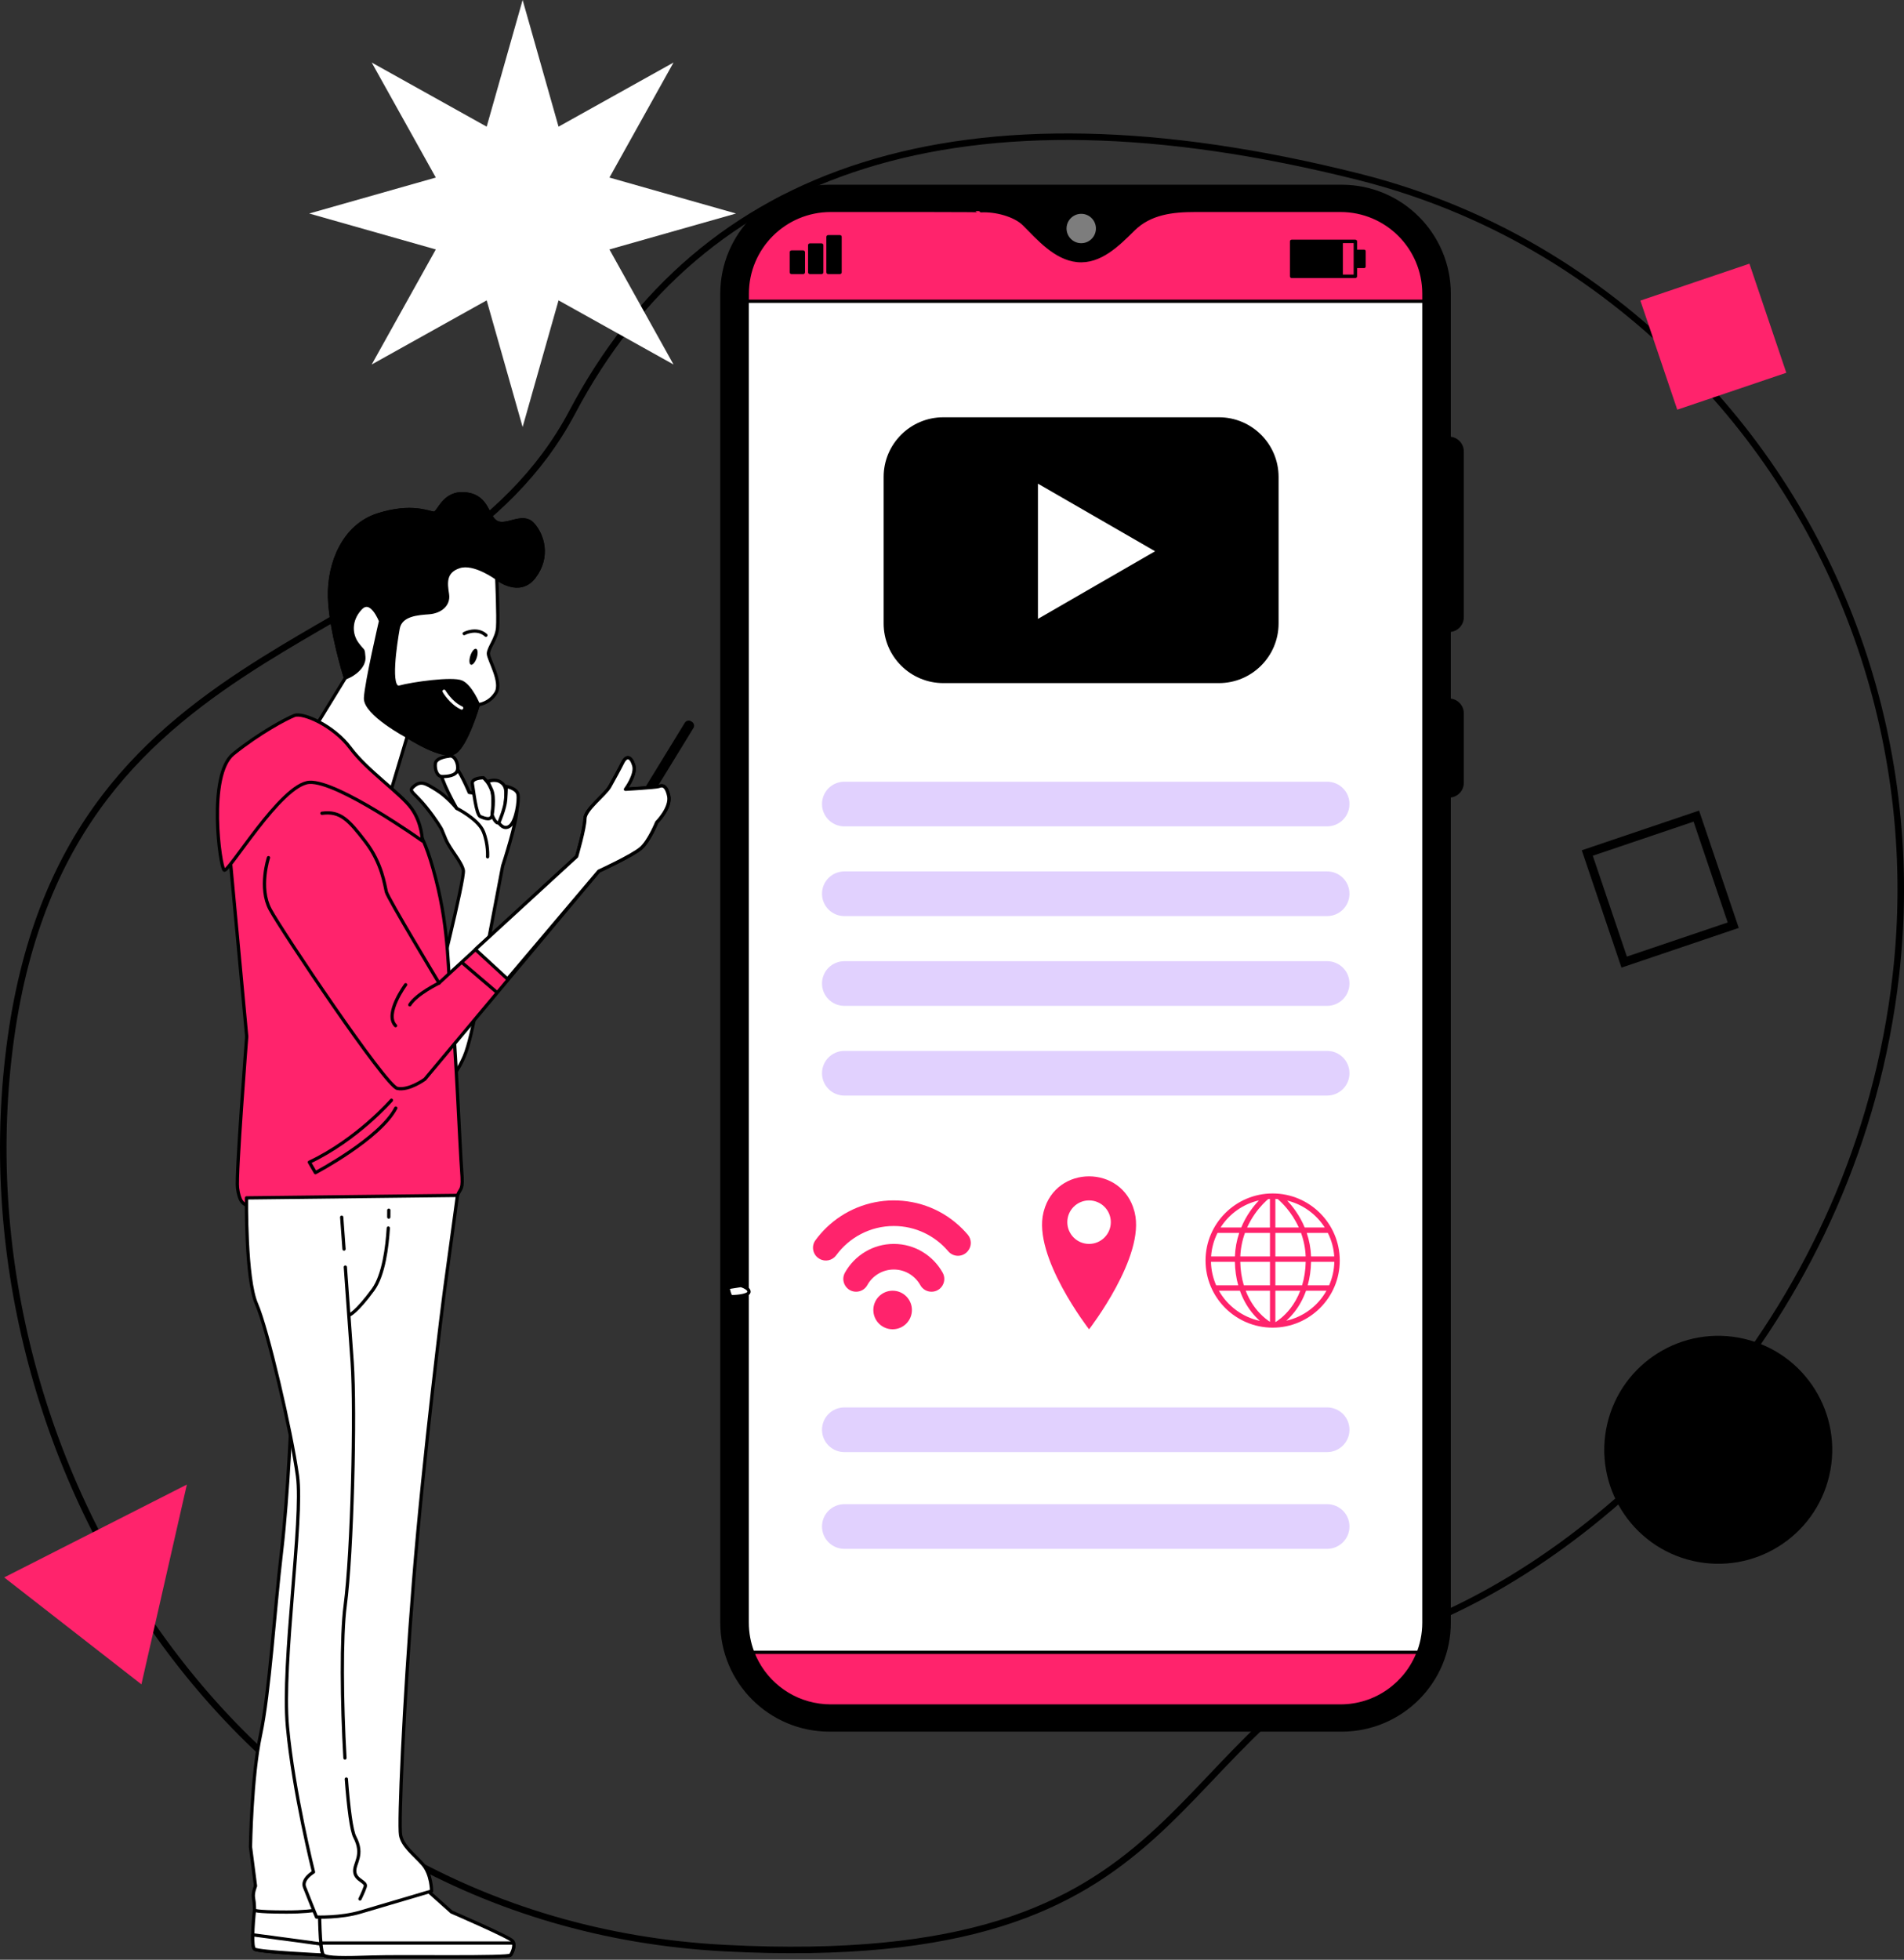 <svg width="585" height="602" viewBox="0 0 585 602" fill="none" xmlns="http://www.w3.org/2000/svg">
<rect x="0" y="0" width="585" height="602" fill="#333333" stroke="none"/>
<g clip-path="url(#clip0_916_3178)">
<path d="M518.127 112.261C567.051 161.419 590.349 230.605 582.515 299.504C570.812 402.369 497.478 475.266 435.031 499.636C414.365 507.699 400.079 518.451 387.937 529.892C382.4 535.111 377.304 540.478 372.267 545.783C371.79 546.285 371.314 546.786 370.838 547.287C365.325 553.087 359.834 558.794 353.821 564.187C341.814 574.955 327.721 584.471 307.317 590.821C286.895 597.177 260.1 600.377 222.672 598.431C73.357 590.668 -14.783 448.297 3.355 318.734C7.884 286.384 18.391 262.982 32.193 244.887C46.003 226.781 63.15 213.936 81.044 202.75C88.325 198.199 95.715 193.931 103.056 189.691C104.741 188.718 106.423 187.746 108.1 186.773C117.078 181.566 125.917 176.319 134.263 170.587C150.962 159.119 165.737 145.681 175.813 126.632C195.642 89.151 225.359 63.386 265.416 50.818C305.505 38.24 356.033 38.855 417.488 54.318C461.177 65.315 494.073 88.09 518.127 112.261Z" stroke="black" stroke-width="2"/>
<path d="M412.23 531.431H254.835C236.581 531.431 221.798 516.642 221.798 498.409V90.264C221.798 72.018 236.594 57.241 254.835 57.241H412.23C430.484 57.241 445.267 72.031 445.267 90.264V498.409C445.28 516.655 430.484 531.431 412.23 531.431Z" fill="black" stroke="black" stroke-miterlimit="10" stroke-linecap="round" stroke-linejoin="round"/>
<path d="M437.49 90.226V498.435C437.49 512.582 426.024 524.044 411.87 524.044H255.208C254.025 524.044 252.855 523.966 251.724 523.799C239.216 522.103 229.575 511.387 229.575 498.422V90.226C229.575 76.079 241.055 64.617 255.208 64.617H259.758C273.847 64.617 311.821 66.069 314.597 68.845C319.019 73.265 324.187 79.304 330.936 80.011C337.993 80.73 343.598 75.025 348.187 70.489C353.342 65.388 360.232 64.617 367.212 64.617H411.857C426.011 64.617 437.49 76.079 437.49 90.226Z" fill="white" stroke="black" stroke-miterlimit="10" stroke-linecap="round" stroke-linejoin="round"/>
<path d="M231.259 507.57C234.537 516.166 242.327 522.54 251.724 523.812C252.868 523.979 254.025 524.056 255.207 524.056H411.857C422.797 524.056 432.103 517.207 435.78 507.57H231.259Z" fill="#FF236C" stroke="black" stroke-miterlimit="10" stroke-linecap="round" stroke-linejoin="round"/>
<path d="M437.49 92.538V90.238C437.49 76.091 426.023 64.63 411.87 64.63H367.225C360.245 64.63 353.355 65.401 348.2 70.502C343.611 75.038 338.006 80.743 330.948 80.023C324.2 79.317 319.032 73.277 314.61 68.857C311.833 66.082 305.894 64.501 301.421 64.745C301.382 64.604 273.873 64.63 259.784 64.63H255.233C241.08 64.63 229.601 76.091 229.601 90.238V92.538H437.49Z" fill="#FF236C" stroke="black" stroke-miterlimit="10" stroke-linecap="round" stroke-linejoin="round"/>
<path d="M332.208 74.704C334.7 74.704 336.72 72.685 336.72 70.194C336.72 67.703 334.7 65.684 332.208 65.684C329.716 65.684 327.696 67.703 327.696 70.194C327.696 72.685 329.716 74.704 332.208 74.704Z" fill="#7D7D7D"/>
<path d="M445.203 193.65V134.633C447.44 134.633 449.252 136.445 449.252 138.68V189.615C449.252 191.838 447.44 193.65 445.203 193.65Z" fill="black" stroke="black" stroke-miterlimit="10" stroke-linecap="round" stroke-linejoin="round"/>
<path d="M445.203 244.52V215.069C447.44 215.069 449.252 216.881 449.252 219.117V240.472C449.252 242.708 447.44 244.52 445.203 244.52Z" fill="black" stroke="black" stroke-miterlimit="10" stroke-linecap="round" stroke-linejoin="round"/>
<path d="M223.662 395.524C223.662 395.524 224.163 398.133 224.652 398.261C225.153 398.39 230 398.133 230.128 396.886C230.257 395.64 227.634 394.895 227.634 394.895L223.662 395.524Z" fill="white" stroke="black" stroke-miterlimit="10" stroke-linejoin="round"/>
<path d="M419.147 76.695H416.961V74.151C416.961 73.855 416.73 73.624 416.434 73.624H396.856C396.56 73.624 396.329 73.855 396.329 74.151V84.88C396.329 85.175 396.56 85.407 396.856 85.407H416.434C416.73 85.407 416.961 85.175 416.961 84.88V82.349H419.147C419.404 82.349 419.609 82.143 419.609 81.886V77.158C419.609 76.901 419.404 76.695 419.147 76.695ZM415.907 84.353H412.591V74.678H415.907V84.353Z" fill="black"/>
<path d="M246.775 76.914H243.189C242.88 76.914 242.623 77.171 242.623 77.479V83.634C242.623 83.943 242.88 84.2 243.189 84.2H246.775C247.084 84.2 247.341 83.943 247.341 83.634V77.479C247.341 77.171 247.084 76.914 246.775 76.914Z" fill="black"/>
<path d="M252.419 74.755H248.832C248.524 74.755 248.267 75.012 248.267 75.32V83.634C248.267 83.942 248.524 84.199 248.832 84.199H252.419C252.727 84.199 252.984 83.942 252.984 83.634V75.32C252.984 75.012 252.727 74.755 252.419 74.755Z" fill="black"/>
<path d="M258.049 72.211H254.462C254.154 72.211 253.896 72.468 253.896 72.776V83.634C253.896 83.942 254.154 84.199 254.462 84.199H258.049C258.357 84.199 258.614 83.942 258.614 83.634V72.776C258.614 72.455 258.37 72.211 258.049 72.211Z" fill="black"/>
<path d="M374.501 209.84H289.839C279.709 209.84 271.495 201.629 271.495 191.504V146.519C271.495 136.393 279.709 128.183 289.839 128.183H374.501C384.631 128.183 392.845 136.393 392.845 146.519V191.504C392.845 201.629 384.631 209.84 374.501 209.84Z" fill="black"/>
<path d="M318.904 169.339V148.574L336.901 158.956L354.898 169.339L336.901 179.721L318.904 190.116V169.339Z" fill="white"/>
<g opacity="0.3">
<path d="M407.769 322.824H259.424C255.632 322.824 252.56 325.895 252.56 329.686C252.56 333.476 255.632 336.547 259.424 336.547H407.757C411.549 336.547 414.621 333.476 414.621 329.686C414.634 325.895 411.562 322.824 407.769 322.824Z" fill="#9B66FA"/>
</g>
<g opacity="0.3">
<path d="M407.769 462.059H259.424C255.632 462.059 252.56 465.13 252.56 468.92C252.56 472.711 255.632 475.782 259.424 475.782H407.757C411.549 475.782 414.621 472.711 414.621 468.92C414.634 465.13 411.562 462.059 407.769 462.059Z" fill="#9B66FA"/>
</g>
<g opacity="0.3">
<path d="M407.769 432.339H259.424C255.632 432.339 252.56 435.41 252.56 439.2C252.56 442.991 255.632 446.062 259.424 446.062H407.757C411.549 446.062 414.621 442.991 414.621 439.2C414.634 435.41 411.562 432.339 407.769 432.339Z" fill="#9B66FA"/>
</g>
<g opacity="0.3">
<path d="M407.769 295.263H259.424C255.632 295.263 252.56 298.334 252.56 302.124C252.56 305.915 255.632 308.986 259.424 308.986H407.757C411.549 308.986 414.621 305.915 414.621 302.124C414.634 298.334 411.562 295.263 407.769 295.263Z" fill="#9B66FA"/>
</g>
<g opacity="0.3">
<path d="M407.769 267.688H259.424C255.632 267.688 252.56 270.758 252.56 274.549C252.56 278.34 255.632 281.411 259.424 281.411H407.757C411.549 281.411 414.621 278.34 414.621 274.549C414.634 270.758 411.562 267.688 407.769 267.688Z" fill="#9B66FA"/>
</g>
<g opacity="0.3">
<path d="M407.769 240.126H259.424C255.632 240.126 252.56 243.197 252.56 246.987C252.56 250.778 255.632 253.849 259.424 253.849H407.757C411.549 253.849 414.621 250.778 414.621 246.987C414.634 243.197 411.562 240.126 407.769 240.126Z" fill="#9B66FA"/>
</g>
<path d="M280.184 402.412C280.184 405.688 277.536 408.335 274.258 408.335C270.98 408.335 268.332 405.688 268.332 402.412C268.332 399.135 270.98 396.488 274.258 396.488C277.536 396.488 280.184 399.135 280.184 402.412Z" fill="#FF236C"/>
<path d="M297.294 384.398C297.307 384.372 297.333 384.359 297.346 384.333C298.593 382.868 298.58 380.723 297.333 379.258C296.806 378.641 296.266 378.05 295.688 377.472C289.993 371.779 282.409 368.683 274.349 368.747C266.777 368.811 259.475 371.78 254.012 377.022C252.727 378.256 251.557 379.592 250.528 381.005C249.166 382.881 249.757 385.528 251.762 386.672C251.788 386.685 251.814 386.698 251.827 386.71C253.562 387.7 255.747 387.211 256.93 385.592C260.915 380.157 267.355 376.611 274.618 376.611C281.303 376.611 287.306 379.618 291.33 384.359C292.898 386.209 295.713 386.235 297.294 384.398Z" fill="#FF236C"/>
<path d="M263.036 396.797C264.45 396.797 265.775 396.039 266.456 394.805C268.037 391.927 271.109 389.974 274.619 389.974C278.128 389.974 281.188 391.927 282.782 394.805C283.463 396.039 284.787 396.797 286.201 396.797C289.222 396.797 291.099 393.559 289.62 390.925C286.677 385.67 281.059 382.11 274.619 382.11C268.178 382.11 262.561 385.67 259.617 390.925C258.139 393.546 260.028 396.797 263.036 396.797Z" fill="#FF236C"/>
<path d="M348.624 372.448C348.598 372.319 348.559 372.178 348.521 372.05C344.754 357.787 324.469 357.787 320.703 372.05C320.664 372.178 320.626 372.319 320.6 372.448C317.232 385.978 334.612 408.349 334.612 408.349C334.612 408.349 351.992 385.965 348.624 372.448ZM334.612 382.111C330.923 382.111 327.927 379.117 327.927 375.429C327.927 371.741 330.923 368.747 334.612 368.747C338.301 368.747 341.296 371.741 341.296 375.429C341.296 379.117 338.301 382.111 334.612 382.111Z" fill="#FF236C"/>
<path d="M391.02 366.614C379.656 366.614 370.4 375.853 370.4 387.225C370.4 398.583 379.643 407.835 391.02 407.835C402.383 407.835 411.639 398.596 411.639 387.225C411.639 375.853 402.383 366.614 391.02 366.614ZM391.855 394.831V387.61H401.175C401.124 390.167 400.751 392.583 400.069 394.831H391.855ZM397.691 403.055C399.208 401.14 400.404 398.93 401.278 396.489H407.551C404.903 401.205 400.442 404.52 395.21 405.702C396.097 404.918 396.92 404.019 397.691 403.055ZM399.504 396.489C398.733 398.519 397.691 400.356 396.432 401.975C394.452 404.494 392.485 405.779 391.855 406.152V396.489H399.504ZM391.855 377.074V368.285C392.099 368.298 392.344 368.31 392.588 368.336C393.616 369.21 396.856 372.204 399.054 377.074H391.855ZM400.866 377.074C400.134 375.3 399.195 373.591 398.09 372.011C397.293 370.867 396.419 369.788 395.48 368.799C400.224 369.942 404.389 372.923 407.024 377.074H400.866ZM391.855 385.952V378.731H399.735C400.584 381.057 401.072 383.485 401.162 385.952H391.855ZM402.82 385.952C402.73 383.498 402.28 381.07 401.496 378.731H407.975C409.119 380.993 409.775 383.421 409.942 385.952H402.82ZM409.968 387.61C409.916 390.116 409.376 392.544 408.374 394.831H401.792C402.422 392.57 402.769 390.141 402.82 387.61H409.968ZM380.44 394.831H373.666C372.663 392.544 372.123 390.116 372.072 387.61H379.412C379.463 390.141 379.81 392.57 380.44 394.831ZM383.178 377.074C383.821 375.647 384.592 374.285 385.479 373C387.215 370.508 388.95 368.927 389.657 368.323C389.837 368.31 390.004 368.298 390.184 368.298V377.086H383.178V377.074ZM390.197 378.731V385.952H381.083C381.186 383.498 381.661 381.07 382.51 378.731H390.197ZM375.015 377.074C377.702 372.846 381.957 369.839 386.803 368.747C385.852 369.749 384.952 370.842 384.142 372.011C383.037 373.591 382.098 375.3 381.366 377.074H375.015ZM390.197 387.61V394.831H382.163C381.494 392.596 381.121 390.167 381.07 387.61H390.197ZM372.11 385.952C372.277 383.421 372.946 380.993 374.077 378.731H380.749C379.952 381.07 379.514 383.498 379.425 385.952H372.11ZM380.967 396.489C381.828 398.93 383.037 401.14 384.554 403.055C385.338 404.044 386.186 404.957 387.099 405.753C381.816 404.635 377.175 401.217 374.501 396.489H380.967ZM390.197 396.489V406.036C388.937 405.252 385.029 402.425 382.741 396.489H390.197Z" fill="#FF236C"/>
<path d="M152.626 177.678C152.626 177.678 153.141 189.486 152.883 192.827C152.626 196.168 150.055 198.995 150.055 200.794C150.055 202.592 154.426 209.531 152.369 212.859C150.312 216.2 146.97 216.457 146.97 216.457C146.97 216.457 143.371 228.779 139.771 231.092C136.172 233.405 125.13 226.209 125.13 226.209L119.731 244.186L96.348 224.154L106.117 208.233C106.117 208.233 101.49 193.598 101.233 183.318C100.975 173.039 105.603 161.488 116.131 158.147C126.659 154.806 131.801 157.633 133.344 157.633C134.887 157.633 136.172 150.951 143.114 151.722C150.055 152.493 149.541 158.918 152.626 160.46C155.712 162.002 160.596 157.633 163.669 160.974C166.754 164.314 168.811 170.996 164.183 177.151C159.568 183.318 152.626 177.678 152.626 177.678Z" fill="white" stroke="black" stroke-miterlimit="10" stroke-linecap="round" stroke-linejoin="round"/>
<path d="M139.784 231.092C143.384 228.779 146.983 216.457 146.983 216.457C146.983 216.457 144.669 210.803 141.841 209.518C139.013 208.233 126.428 210.032 122.829 211.06C119.229 212.088 121.543 197.453 122.315 193.084C123.086 188.715 128.485 188.458 131.827 188.201C135.17 187.944 137.998 185.888 137.483 182.548C136.969 179.207 136.455 175.609 141.083 174.067C145.711 172.525 152.639 177.665 152.639 177.665C152.639 177.665 159.581 183.318 164.196 177.151C168.824 170.983 166.767 164.314 163.682 160.974C160.596 157.633 155.712 162.002 152.639 160.46C149.554 158.918 150.068 152.493 143.127 151.722C136.185 150.951 134.9 157.633 133.357 157.633C131.814 157.633 126.672 154.806 116.144 158.147C105.616 161.488 100.988 173.039 101.245 183.318C101.503 193.598 106.13 208.233 106.13 208.233C108.958 207.205 112.044 204.635 111.786 201.809C111.529 198.982 111.786 200.524 109.73 197.697C107.673 194.87 107.416 190.501 110.758 186.916C114.1 183.318 116.928 190.771 116.928 190.771C116.928 190.771 112.558 209.518 112.301 214.401C112.044 219.284 125.143 226.209 125.143 226.209C125.143 226.209 136.185 233.405 139.784 231.092Z" fill="black" stroke="black" stroke-miterlimit="10" stroke-linecap="round" stroke-linejoin="round"/>
<path d="M146.469 202.066C146.032 203.415 145.235 204.366 144.695 204.186C144.155 204.006 144.078 202.772 144.515 201.423C144.952 200.074 145.749 199.123 146.289 199.303C146.816 199.483 146.906 200.729 146.469 202.066Z" fill="black"/>
<path d="M142.612 194.626C142.612 194.626 146.469 192.57 149.297 195.14" stroke="black" stroke-miterlimit="10" stroke-linecap="round" stroke-linejoin="round"/>
<path d="M136.442 212.345C136.442 212.345 138.499 215.943 141.841 217.484" stroke="white" stroke-miterlimit="10" stroke-linecap="round" stroke-linejoin="round"/>
<path d="M135.671 254.722C135.671 254.722 134.128 251.895 130.786 247.783C127.444 243.672 125.58 243.106 126.737 241.95C129.205 239.483 130.786 240.652 134.128 242.708C137.47 244.764 140.299 248.297 140.299 248.297C140.299 248.297 135.157 239.303 135.414 236.746C135.671 234.176 137.47 233.919 139.27 234.947C141.07 235.975 144.155 243.427 144.155 243.427C144.155 243.427 148.269 243.941 151.354 245.226C154.439 246.511 158.527 244.802 158.784 248.4C159.041 251.998 154.439 266.029 154.439 266.029L148.526 297.112C148.526 297.112 145.44 318.172 142.612 324.596C139.784 331.021 137.47 332.049 137.47 332.049L133.614 306.363C133.614 306.363 142.869 269.897 142.355 267.327C141.841 264.757 138.242 260.902 136.956 257.819C135.671 254.722 135.671 254.722 135.671 254.722Z" fill="white" stroke="black" stroke-miterlimit="10" stroke-linecap="round" stroke-linejoin="round"/>
<path d="M140.299 248.297C140.299 248.297 146.983 251.638 148.526 255.492C150.069 259.347 149.811 263.202 149.811 263.202" stroke="black" stroke-miterlimit="10" stroke-linecap="round" stroke-linejoin="round"/>
<path d="M137.92 232.287C137.92 232.287 133.935 232.66 133.755 234.561C133.562 236.45 134.321 238.545 135.838 238.545C137.354 238.545 140.195 238.352 140.581 236.463C140.954 234.561 139.617 231.722 137.92 232.287Z" fill="white" stroke="black" stroke-miterlimit="10" stroke-linecap="round" stroke-linejoin="round"/>
<path d="M148.539 238.917C148.539 238.917 144.746 238.917 145.132 240.806C145.505 242.695 146.263 250.276 147.6 250.854C148.924 251.419 151.007 252.177 151.2 250.289C151.392 248.4 151.765 244.609 151.007 242.515C150.235 240.433 148.539 238.917 148.539 238.917Z" fill="white" stroke="black" stroke-miterlimit="10" stroke-linecap="round" stroke-linejoin="round"/>
<path d="M149.862 240.061C149.862 240.061 152.138 239.11 153.847 240.254C155.557 241.385 155.557 242.901 155.364 245.753C155.171 248.593 154.413 252.384 153.282 252.769C152.15 253.155 151.199 250.302 151.199 250.302C151.199 250.302 152.15 244.995 151.006 242.528C149.862 240.061 149.862 240.061 149.862 240.061Z" fill="white" stroke="black" stroke-miterlimit="10" stroke-linecap="round" stroke-linejoin="round"/>
<path d="M155.545 241.577C155.545 241.577 158.771 242.143 159.144 244.044C159.517 245.933 158.579 252.191 156.676 253.707C154.774 255.223 153.27 252.756 153.27 252.756C153.27 252.756 155.159 248.4 155.352 245.74C155.545 243.093 155.545 241.577 155.545 241.577Z" fill="white" stroke="black" stroke-miterlimit="10" stroke-linecap="round" stroke-linejoin="round"/>
<path d="M70.664 263.203L75.806 318.416C75.806 318.416 72.464 361.05 72.978 364.905C73.492 368.76 74.52 370.302 76.834 370.302C79.148 370.302 133.614 370.302 133.614 370.302C133.614 370.302 139.528 369.788 140.556 367.218C141.584 364.648 142.356 365.933 141.842 359.508C141.327 353.084 140.042 320.729 138.756 309.679C137.471 298.641 138.242 286.82 133.872 269.872C129.501 252.923 126.159 251.895 120.258 247.27C114.345 242.644 104.074 233.662 92.247 236.746C80.434 239.83 70.664 263.203 70.664 263.203Z" fill="#FF236C" stroke="black" stroke-miterlimit="10" stroke-linecap="round" stroke-linejoin="round"/>
<path d="M129.758 258.32C129.758 258.32 129.758 252.924 126.415 248.298C123.073 243.672 112.802 236.746 107.66 229.808C102.518 222.869 93.018 218.77 90.447 219.785C87.876 220.8 79.662 225.182 71.692 231.594C63.722 238.018 67.579 266.261 68.864 267.289C70.15 268.317 86.334 240.832 95.075 240.318C103.817 239.83 129.758 258.32 129.758 258.32Z" fill="#FF236C" stroke="black" stroke-miterlimit="10" stroke-linecap="round" stroke-linejoin="round"/>
<path d="M196.051 248.683L195.806 248.542C195.138 248.131 194.932 247.27 195.344 246.601L210.397 222.034C210.808 221.365 211.669 221.16 212.338 221.571L212.582 221.712C213.25 222.124 213.456 222.984 213.045 223.653L197.992 248.22C197.58 248.889 196.706 249.094 196.051 248.683Z" fill="black"/>
<path d="M82.49 263.459C82.49 263.459 79.405 272.711 83.005 279.379C86.604 286.061 118.458 333.565 122.058 334.336C125.657 335.107 130.542 331.509 130.542 331.509L183.993 267.61C183.993 267.61 194.444 262.804 196.989 260.542C199.534 258.281 201.797 252.627 201.797 252.627C201.797 252.627 206.321 248.104 205.473 244.429C204.625 240.755 203.211 241.32 202.362 241.603C201.514 241.885 192.181 242.451 192.181 242.451C192.181 242.451 195.575 237.928 194.726 235.101C193.878 232.274 192.464 231.991 191.333 234.253C190.201 236.514 188.787 239.058 187.373 241.603C185.959 244.147 179.738 248.67 179.738 251.497C179.738 254.323 177.192 263.074 177.192 263.074L134.887 301.969C134.887 301.969 119.217 276.026 118.703 273.97C118.188 271.914 117.417 265.232 112.275 258.564C107.133 251.882 104.562 249.055 98.919 249.826" fill="#FF236C"/>
<path d="M82.49 263.459C82.49 263.459 79.405 272.711 83.005 279.379C86.604 286.061 118.458 333.565 122.058 334.336C125.657 335.107 130.542 331.509 130.542 331.509L183.993 267.61C183.993 267.61 194.444 262.804 196.989 260.542C199.534 258.281 201.797 252.627 201.797 252.627C201.797 252.627 206.321 248.104 205.473 244.429C204.625 240.755 203.211 241.32 202.362 241.603C201.514 241.885 192.181 242.451 192.181 242.451C192.181 242.451 195.575 237.928 194.726 235.101C193.878 232.274 192.464 231.991 191.333 234.253C190.201 236.514 188.787 239.058 187.373 241.603C185.959 244.147 179.738 248.67 179.738 251.497C179.738 254.323 177.192 263.074 177.192 263.074L134.887 301.969C134.887 301.969 119.217 276.026 118.703 273.97C118.188 271.914 117.417 265.232 112.275 258.564C107.133 251.882 104.562 249.055 98.919 249.826" stroke="black" stroke-miterlimit="10" stroke-linecap="round" stroke-linejoin="round"/>
<path d="M142.099 295.813L152.627 304.808" stroke="black" stroke-miterlimit="10" stroke-linecap="round" stroke-linejoin="round"/>
<path d="M134.9 301.981C134.9 301.981 127.958 305.322 125.901 308.663" stroke="black" stroke-miterlimit="10" stroke-linecap="round" stroke-linejoin="round"/>
<path d="M124.629 302.495C124.629 302.495 117.944 311.49 121.544 315.075" stroke="black" stroke-miterlimit="10" stroke-linecap="round" stroke-linejoin="round"/>
<path d="M202.349 241.615C201.501 241.898 192.168 242.463 192.168 242.463C192.168 242.463 195.562 237.94 194.713 235.114C193.865 232.287 192.451 232.004 191.32 234.265C190.188 236.527 188.774 239.071 187.36 241.615C185.946 244.159 179.725 248.682 179.725 251.509C179.725 254.336 177.179 263.086 177.179 263.086L146.058 291.65L155.917 300.722L183.954 267.609C183.954 267.609 194.405 262.804 196.95 260.542C199.495 258.281 201.758 252.627 201.758 252.627C201.758 252.627 206.283 248.104 205.434 244.429C204.612 240.767 203.198 241.333 202.349 241.615Z" fill="white" stroke="black" stroke-miterlimit="10" stroke-linecap="round" stroke-linejoin="round"/>
<path d="M78.184 586.735C78.184 586.735 76.95 597.798 78.184 598.723C79.418 599.648 99.395 600.561 99.395 600.561H128.601C128.601 600.561 130.439 601.794 131.982 599.944C133.524 598.106 133.524 593.494 130.439 591.643C127.367 589.806 118.446 588.881 114.461 586.722C110.463 584.576 104.627 582.109 103.393 581.197C102.159 580.272 78.493 579.359 78.493 579.359L78.184 586.735Z" fill="white" stroke="black" stroke-miterlimit="10" stroke-linecap="round" stroke-linejoin="round"/>
<path d="M131.981 599.944C132.277 599.584 132.509 599.096 132.676 598.569C126.788 599.096 116.453 599.764 109.55 598.723C101.901 597.567 85.344 595.357 77.657 594.342C77.605 596.5 77.721 598.364 78.197 598.723C79.431 599.649 99.407 600.561 99.407 600.561H128.614C128.601 600.561 130.439 601.794 131.981 599.944Z" fill="white" stroke="black" stroke-miterlimit="10" stroke-linecap="round" stroke-linejoin="round"/>
<path d="M89.561 433.109C89.561 433.109 88.635 458.615 86.488 476.732C84.342 494.862 82.799 520.06 80.035 532.961C77.271 545.861 76.963 567.371 76.963 567.371L78.505 579.359C78.505 579.359 77.58 581.505 77.888 583.047C78.197 584.589 78.197 586.735 78.197 586.735C78.197 586.735 77.888 587.352 88.031 587.352C98.174 587.352 100.937 585.81 100.937 585.81C100.937 585.81 105.861 585.193 101.554 558.158C97.248 531.123 96.631 502.855 96.631 482.27C96.631 461.686 98.469 440.484 92.942 429.421C87.401 418.358 89.561 433.109 89.561 433.109Z" fill="white" stroke="black" stroke-miterlimit="10" stroke-linecap="round" stroke-linejoin="round"/>
<path d="M130.13 579.667L138.743 587.351C138.743 587.351 156.573 595.035 157.498 596.256C158.424 597.489 157.498 599.635 156.881 600.56C156.264 601.485 123.381 600.869 114.46 601.177C105.552 601.485 100.628 601.485 99.394 600.56C98.16 599.635 98.16 585.501 98.16 585.501C98.16 585.501 124.294 578.447 130.13 579.667Z" fill="white" stroke="black" stroke-miterlimit="10" stroke-linecap="round" stroke-linejoin="round"/>
<path d="M156.868 600.56C157.395 599.776 158.128 598.106 157.768 596.872H98.584C98.764 598.799 99.021 600.277 99.394 600.56C100.628 601.485 105.538 601.485 114.46 601.177C123.368 600.868 156.264 601.485 156.868 600.56Z" fill="white" stroke="black" stroke-miterlimit="10" stroke-linecap="round" stroke-linejoin="round"/>
<path d="M75.729 367.976C75.729 367.976 75.421 392.865 78.801 400.549C82.182 408.233 89.561 439.881 91.399 453.398C93.237 466.915 86.476 510.552 88.327 530.519C90.165 550.487 96.323 575.068 96.323 575.068C96.323 575.068 92.633 577.214 93.559 579.681C94.484 582.135 97.248 588.894 97.248 588.894C97.248 588.894 104.627 589.202 110.771 587.352C116.916 585.514 132.599 580.901 132.599 580.901C132.599 580.901 132.599 575.672 129.835 572.601C127.071 569.53 123.691 567.076 123.074 563.696C122.457 560.317 123.999 524.056 127.071 485.65C130.144 447.243 136.288 398.39 136.597 396.244C136.905 394.098 140.556 367.218 140.556 367.218L75.729 367.976Z" fill="white" stroke="black" stroke-miterlimit="10" stroke-linecap="round" stroke-linejoin="round"/>
<path d="M120.271 337.973C120.271 337.973 109.807 350.038 95.05 357.015L96.927 360.228C96.927 360.228 116.775 349.768 121.608 340.388" stroke="black" stroke-miterlimit="10" stroke-linecap="round" stroke-linejoin="round"/>
<path d="M119.307 377.24C118.96 382.958 117.893 391.696 114.641 396.154C109.537 403.132 107.403 403.928 107.403 403.928" stroke="black" stroke-miterlimit="10" stroke-linecap="round" stroke-linejoin="round"/>
<path d="M119.461 371.753C119.461 371.753 119.474 372.55 119.448 373.873" stroke="black" stroke-miterlimit="10" stroke-linecap="round" stroke-linejoin="round"/>
<path d="M106.413 546.491C107.094 555.447 107.994 562.386 108.997 564.287C111.954 569.915 108.727 572.331 108.997 575.017C109.267 577.702 112.751 577.972 112.211 579.578C111.671 581.184 110.604 583.33 110.604 583.33" stroke="black" stroke-miterlimit="10" stroke-linecap="round" stroke-linejoin="round"/>
<path d="M106.105 389.229C106.786 398.66 107.647 410.43 108.2 418.409C109.267 433.7 108.2 477.13 106.053 493.218C104.807 502.598 105.012 523.285 105.989 540.028" stroke="black" stroke-miterlimit="10" stroke-linecap="round" stroke-linejoin="round"/>
<path d="M104.986 373.899C104.986 373.899 105.282 377.896 105.706 383.691" stroke="black" stroke-miterlimit="10" stroke-linecap="round" stroke-linejoin="round"/>
<path d="M562.047 453.25C566.408 434.412 554.669 415.606 535.827 411.246C516.984 406.885 498.174 418.622 493.812 437.46C489.451 456.297 501.19 475.103 520.032 479.464C538.875 483.824 557.685 472.088 562.047 453.25Z" fill="black"/>
<path d="M43.445 517.409L1.285 484.559L57.414 456.032L43.445 517.409Z" fill="#FF236C"/>
</g>
<path d="M537.505 81L504 92.338L515.336 125.849L548.841 114.511L537.505 81Z" fill="#FF236C"/>
<path d="M226.143 65.588L187.249 76.626L206.936 111.967L171.612 92.267L160.576 131.168L149.531 92.267L114.206 111.967L133.902 76.626L95 65.588L133.902 54.541L114.206 19.21L149.531 38.91L160.576 0L171.612 38.91L206.936 19.21L187.249 54.541L226.143 65.588Z" fill="white"/>
<path d="M498.193 297.239L486 261.195L522.036 249L534.23 285.043L498.193 297.239ZM489.382 262.869L499.857 293.847L530.83 283.37L520.354 252.392L489.382 262.869Z" fill="black"/>
<defs>
<clipPath id="clip0_916_3178">
<rect width="585" height="561" fill="white" transform="translate(0 41)"/>
</clipPath>
</defs>
</svg>
